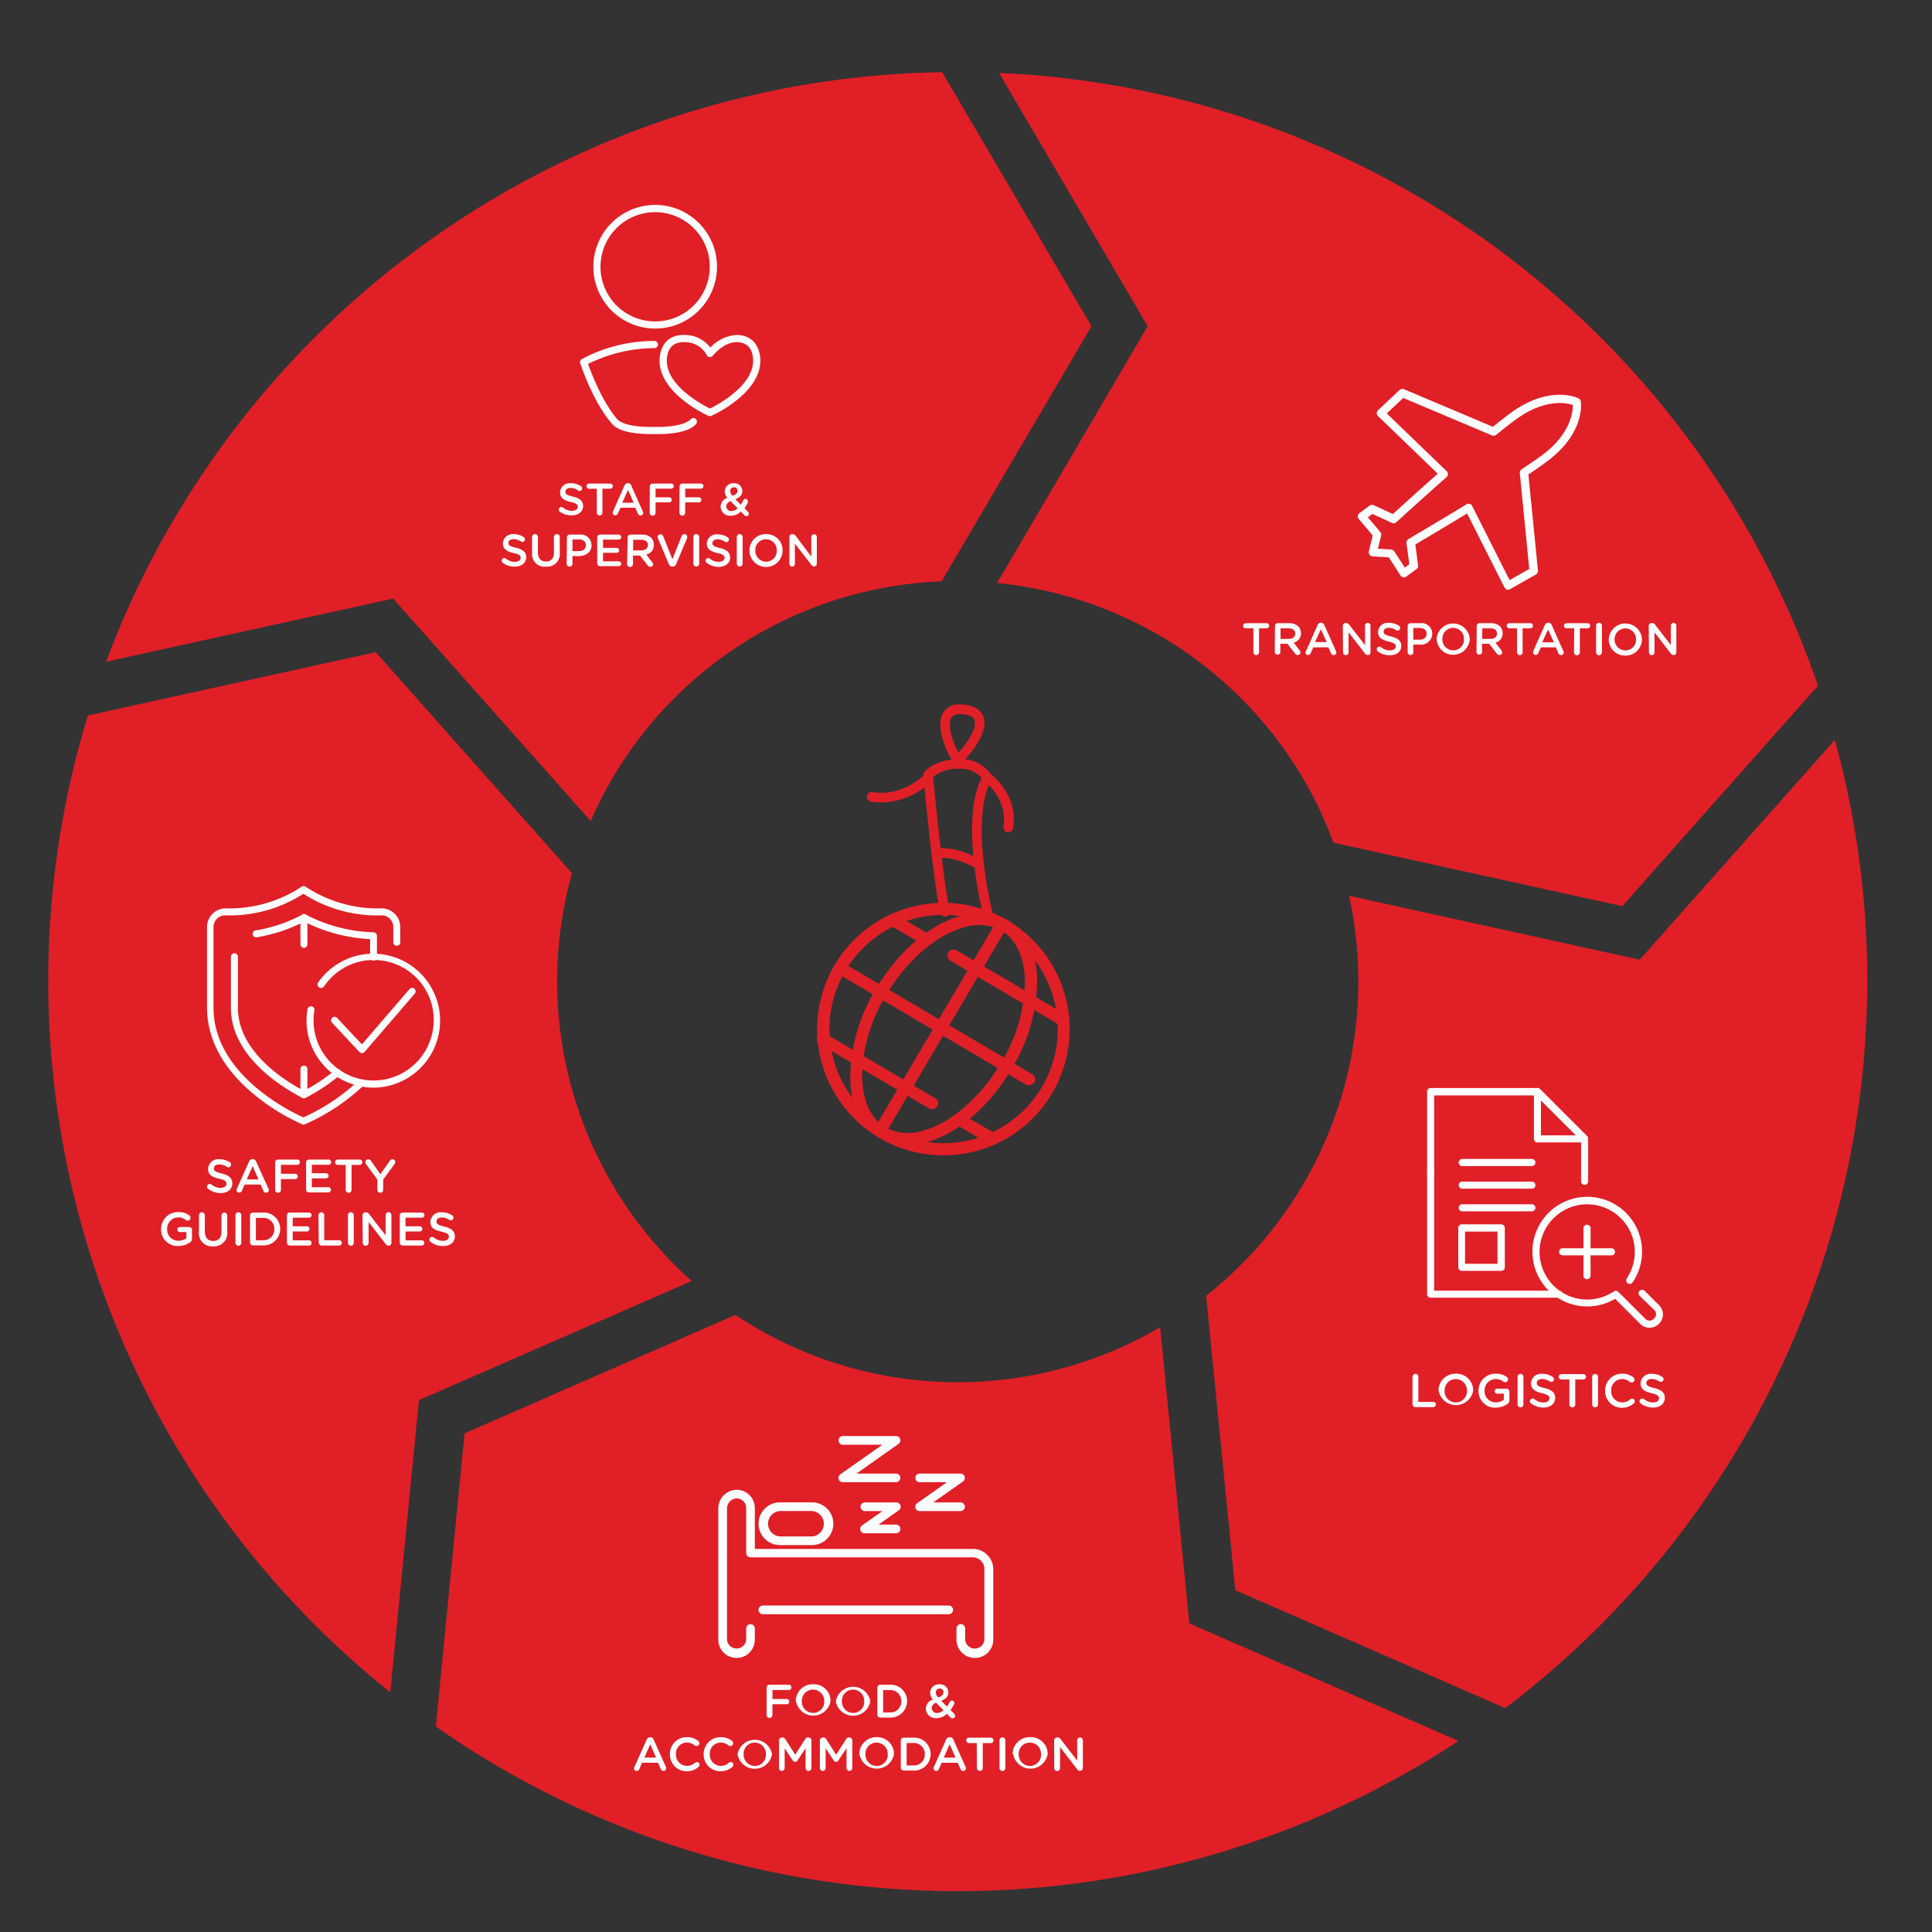 <svg id="Layer_1" data-name="Layer 1" xmlns="http://www.w3.org/2000/svg" viewBox="0 0 331 331"><rect x="0" y="0" width="331" height="331" fill="#333333" stroke="none"/><defs><style>.cls-1{fill:#e11f27;}.cls-2{fill:#fff;}</style></defs><title>customzedtourdiagram_FINAL</title><path class="cls-1" d="M249.87,298.27l-46.11-20.14-5-50.74A68.58,68.58,0,0,1,126,225.28L79.59,245.57,74.67,295.8a155.86,155.86,0,0,0,175.2,2.47Z"/><path class="cls-1" d="M319.92,168.17a155.77,155.77,0,0,0-5.57-41.4l-33.42,37.65-49.8-10.95A68.64,68.64,0,0,1,206.64,222l5,50.44,46.24,20.2A156.49,156.49,0,0,0,319.92,168.17Z"/><path class="cls-1" d="M95.45,168.17A68.8,68.8,0,0,1,98,149.61L64.37,111.73,15.05,122.58A156,156,0,0,0,66.87,289.94l4.9-50.06,46.74-20.41A68.87,68.87,0,0,1,95.45,168.17Z"/><path class="cls-1" d="M161.31,99.6,187,55.89,161.41,12.37a155.38,155.38,0,0,0-143.23,101l49.18-10.82,33.84,38.12A68.41,68.41,0,0,1,161.31,99.6Z"/><path class="cls-1" d="M171.16,12.5l25.47,43.39-25.81,44a68.48,68.48,0,0,1,57.63,44.48l49.49,10.88,33.52-37.77A155.44,155.44,0,0,0,171.16,12.5Z"/><path class="cls-1" d="M167.06,197.25a21.63,21.63,0,1,1,13.23-10A21.48,21.48,0,0,1,167.06,197.25Zm-10.29-39.89a19.56,19.56,0,1,0,14.83,2.09A19.46,19.46,0,0,0,156.77,157.36Z"/><path class="cls-1" d="M158.51,195.77h0a10.17,10.17,0,0,1-7.84-.84c-3.19-1.88-5-5.63-5-10.55a29.62,29.62,0,0,1,4.4-14.94c3.83-6.49,9.35-11.2,14.77-12.6a10.16,10.16,0,0,1,7.85.83c3.19,1.88,5,5.63,5,10.56a29.59,29.59,0,0,1-4.4,14.93C169.46,189.65,163.94,194.37,158.51,195.77Zm6.81-36.93c-4.83,1.25-10,5.71-13.51,11.65a27.48,27.48,0,0,0-4.11,13.86c.05,4.18,1.48,7.3,4,8.8a8.16,8.16,0,0,0,6.28.61c4.82-1.25,10-5.71,13.51-11.65a27.48,27.48,0,0,0,4.11-13.86c-.05-4.17-1.48-7.29-4-8.8A8.2,8.2,0,0,0,165.32,158.84Z"/><path class="cls-1" d="M182.46,175.82a1.07,1.07,0,0,1-.78-.11L162.85,164.6a1,1,0,1,1,1.05-1.78l18.83,11.1a1,1,0,0,1,.36,1.42A1,1,0,0,1,182.46,175.82Z"/><path class="cls-1" d="M159,162a1,1,0,0,1-.79-.11l-5.75-3.39a1,1,0,0,1,1.05-1.79l5.76,3.4a1,1,0,0,1,.36,1.42A1,1,0,0,1,159,162Z"/><path class="cls-1" d="M170.27,196.13a1,1,0,0,1-.79-.11l-5.69-3.36a1,1,0,1,1,1.05-1.78l5.7,3.36a1,1,0,0,1-.27,1.89Z"/><path class="cls-1" d="M159.93,190a1,1,0,0,1-.78-.11l-18.69-11a1,1,0,1,1,1-1.78l18.69,11a1,1,0,0,1-.27,1.89Z"/><path class="cls-1" d="M176.51,185.91a1.05,1.05,0,0,1-.79-.11l-32.33-19.07a1,1,0,0,1,1.06-1.78L176.78,184a1,1,0,0,1-.27,1.89Z"/><path class="cls-1" d="M151,194.78a1,1,0,0,1-.78-.11,1,1,0,0,1-.37-1.42l20.92-35.46a1,1,0,0,1,1.78,1.05l-20.91,35.47A1,1,0,0,1,151,194.78Z"/><path class="cls-1" d="M167.68,148.92a.88.88,0,0,1-.43-.12s-3.8-2.32-6.65-1.72a.83.83,0,0,1-.34-1.62c3.5-.74,7.68,1.82,7.86,1.93a.83.83,0,0,1,.27,1.14A.84.84,0,0,1,167.68,148.92Z"/><path class="cls-1" d="M169.16,157a.82.82,0,0,1-.8-.63c-.17-.66-3.89-15.88-.18-23.07a4.86,4.86,0,0,0-4.06-1.6,6.84,6.84,0,0,0-4.25,1.39c.26,2.73,1.84,19.05,2.86,22.86a.83.83,0,1,1-1.6.43c-1.15-4.28-2.87-22.74-2.95-23.53a.85.85,0,0,1,.18-.59c.07-.09,1.69-2.06,5.69-2.21a6.31,6.31,0,0,1,5.83,2.78.82.82,0,0,1,0,.83c-3.8,6.4,0,22.15.09,22.31a.83.83,0,0,1-.6,1Z"/><path class="cls-1" d="M151.06,137.49a11.55,11.55,0,0,1-1.82-.15.83.83,0,0,1,.27-1.64c5.18.88,8.86-3,8.89-3a.83.83,0,0,1,1.22,1.12A12.59,12.59,0,0,1,151.06,137.49Z"/><path class="cls-1" d="M164,130.87h0a.9.9,0,0,1-.73-.36c-1-1.41-3-5.78-1.8-8.21a3.07,3.07,0,0,1,3-1.62,6.77,6.77,0,0,1,1.14.1c2.09.35,3.2,1.59,3.05,3.42C168.4,126.85,165.15,130.87,164,130.87Zm.48-8.53c-1.05,0-1.38.4-1.53.71-.68,1.33.32,4.22,1.26,5.85,1-1,3.06-3.72,2.8-5.3,0-.26-.15-.93-1.66-1.18A4.69,4.69,0,0,0,164.43,122.34Z"/><path class="cls-1" d="M172.74,142.58h-.14a.83.83,0,0,1-.68-.95c.78-4.74-3.08-7.62-3.25-7.74a.83.83,0,0,1-.18-1.16.82.82,0,0,1,1.15-.18c.2.14,4.87,3.58,3.92,9.35A.84.84,0,0,1,172.74,142.58Z"/><path class="cls-2" d="M64,186.34a11.3,11.3,0,0,1-4.08-.76,11.47,11.47,0,0,1-7.23-12.71.6.6,0,0,1,1.18.21,10.28,10.28,0,0,0,19.73,5.43A10.28,10.28,0,0,0,55.51,169a.6.6,0,1,1-1-.68,11.47,11.47,0,1,1,14.14,17A11.33,11.33,0,0,1,64,186.34Z"/><path class="cls-2" d="M62,180.42a.59.59,0,0,1-.43-.19l-4.67-5a.61.61,0,0,1,0-.85.6.6,0,0,1,.84,0L62,178.93l8.11-9.42a.6.6,0,1,1,.91.77l-8.55,9.93a.62.62,0,0,1-.44.21Z"/><path class="cls-2" d="M52.07,192.69a.59.59,0,0,1-.23-.05,34.94,34.94,0,0,1-8.15-5c-5.38-4.36-8.22-9.55-8.22-15V158.71a3.19,3.19,0,0,1,3.28-3.08h0a22.46,22.46,0,0,0,12.93-3.72.59.59,0,0,1,.67,0,22.47,22.47,0,0,0,12.94,3.72h0a3.19,3.19,0,0,1,3.28,3.08v2.73a.6.6,0,0,1-.6.6.59.59,0,0,1-.59-.6v-2.73a2,2,0,0,0-2.07-1.89,23.21,23.21,0,0,1-13.33-3.7,23.23,23.23,0,0,1-13.34,3.7,2,2,0,0,0-2.06,1.89v13.95c0,11.54,13.48,17.93,15.4,18.78a35.12,35.12,0,0,0,9.48-6.32.6.6,0,0,1,.84,0,.61.61,0,0,1,0,.85,35.31,35.31,0,0,1-10.09,6.66A.59.59,0,0,1,52.07,192.69Z"/><path class="cls-2" d="M52.07,188.16a.55.55,0,0,1-.28-.07c-3.68-1.9-12.23-7.21-12.23-15.43v-8.74a.6.6,0,0,1,1.2,0v8.74c0,7.37,7.69,12.32,11.31,14.23a32.18,32.18,0,0,0,5.33-3.54.6.6,0,1,1,.77.91,32.71,32.71,0,0,1-5.83,3.83A.54.54,0,0,1,52.07,188.16Z"/><path class="cls-2" d="M64,164.57a.58.58,0,0,1-.59-.59V160.9a28.38,28.38,0,0,1-11.31-3,27.64,27.64,0,0,1-8.17,2.69.6.6,0,0,1-.19-1.18,26.06,26.06,0,0,0,8.07-2.71.58.58,0,0,1,.57,0A27,27,0,0,0,64,159.73a.6.6,0,0,1,.58.59V164A.59.59,0,0,1,64,164.57Z"/><path class="cls-2" d="M52.07,162.39a.6.6,0,0,1-.6-.6v-4.61a.59.59,0,0,1,.6-.59.58.58,0,0,1,.59.59v4.61A.59.59,0,0,1,52.07,162.39Z"/><path class="cls-2" d="M52.07,188.16a.6.6,0,0,1-.6-.59v-4.41a.59.59,0,0,1,.6-.59.58.58,0,0,1,.59.59v4.41A.59.59,0,0,1,52.07,188.16Z"/><path class="cls-2" d="M270.83,68.76a.7.7,0,0,0-.39-.51c-.2-.11-5-2.39-11.74,2.58-.81.61-1.8,1.38-2.93,2.29l-15.24-6.44a.71.71,0,0,0-.75.14l-3.69,3.47a.71.71,0,0,0,0,1l10.24,9.87c-3.48,3.07-6.49,5.8-7.7,6.91l-3.27-1.51a.72.72,0,0,0-.72.07l-1.72,1.27a.69.69,0,0,0-.28.49.65.65,0,0,0,.16.53l2.38,2.82-.66,2.71a.71.71,0,0,0,.64.87l2.78.17,2,3.11a.74.74,0,0,0,.46.31.72.72,0,0,0,.55-.13l1.72-1.27a.68.68,0,0,0,.28-.66l-.47-3.57c1.42-.84,4.92-2.91,8.87-5.31l6.41,12.69a.74.74,0,0,0,.42.36.76.76,0,0,0,.21,0,.67.67,0,0,0,.34-.09l4.41-2.5a.71.71,0,0,0,.35-.68l-1.64-16.46c1.21-.81,2.24-1.53,3.05-2.13C271.63,74.24,270.86,69,270.83,68.76ZM260.69,80.41a.72.72,0,0,0-.31.65L262,97.48l-3.37,1.91-6.42-12.72a.7.7,0,0,0-.43-.36.63.63,0,0,0-.19,0,.7.7,0,0,0-.37.11c-4.82,2.94-9.08,5.44-9.91,5.93a.7.7,0,0,0-.34.7l.48,3.62-.78.58-1.78-2.77a.72.72,0,0,0-.55-.33L236.08,94l.54-2.23a.69.69,0,0,0-.12-.59l-2.15-2.55.78-.58,3.33,1.53a.68.68,0,0,0,.77-.11l.06-.06c1-.91,4.54-4.15,8.53-7.66a.67.67,0,0,0,.24-.51.7.7,0,0,0-.22-.52l-10.25-9.89,2.82-2.65,15.2,6.42a.7.7,0,0,0,.71-.1c1.26-1,2.34-1.87,3.22-2.51,5-3.73,8.76-3,9.92-2.6,0,1.22-.36,5-5.41,8.71C263.16,78.74,262,79.52,260.69,80.41Z"/><path class="cls-2" d="M271.89,219.17a.6.6,0,0,1-.6-.61v-8.2a.61.61,0,0,1,1.21,0v8.2A.61.61,0,0,1,271.89,219.17Z"/><path class="cls-2" d="M276,215.07H267.8a.61.61,0,1,1,0-1.21H276a.61.61,0,1,1,0,1.21Z"/><path class="cls-2" d="M282.58,227.47a2.21,2.21,0,0,1-1.57-.65l-4.3-4.3a9.39,9.39,0,1,1,3-2.82.6.6,0,0,1-1-.68,8.16,8.16,0,1,0-2.22,2.23.58.58,0,0,1,.76.07l4.65,4.64a1,1,0,0,0,1.42,0l.11-.1a1,1,0,0,0,.29-.71,1,1,0,0,0-.3-.71L280.91,222a.6.6,0,0,1,0-.86.61.61,0,0,1,.85,0l2.49,2.49a2.22,2.22,0,0,1,0,3.14l-.1.1A2.21,2.21,0,0,1,282.58,227.47Z"/><path class="cls-2" d="M271.48,203a.6.6,0,0,1-.6-.61v-7l-7.73-7.72H245.71v13.29a.61.61,0,1,1-1.21,0V187a.6.6,0,0,1,.6-.6h18.3a.58.58,0,0,1,.43.18l8.08,8.08a.6.6,0,0,1,.18.42v7.3A.61.61,0,0,1,271.48,203Z"/><path class="cls-2" d="M271.48,195.72H263.4a.6.6,0,0,1-.6-.61V187a.61.61,0,0,1,.37-.56.6.6,0,0,1,.66.14l8.08,8.08a.61.61,0,0,1-.43,1ZM264,194.51h6l-6-6Z"/><path class="cls-2" d="M267,222.33H245.1a.6.6,0,0,1-.6-.6v-20.8a.61.61,0,0,1,1.21,0v20.19H267a.61.61,0,1,1,0,1.21Z"/><path class="cls-2" d="M262.52,199.77H250.44a.61.61,0,0,1,0-1.21h12.08a.61.61,0,0,1,0,1.21Z"/><path class="cls-2" d="M262.52,203.65H250.44a.61.61,0,0,1,0-1.21h12.08a.61.61,0,0,1,0,1.21Z"/><path class="cls-2" d="M262.52,207.53H250.44a.61.61,0,0,1,0-1.21h12.08a.61.61,0,0,1,0,1.21Z"/><path class="cls-2" d="M257.2,217.73h-6.76a.6.6,0,0,1-.6-.6v-6.77a.6.6,0,0,1,.6-.6h6.76a.6.6,0,0,1,.61.6v6.77A.6.6,0,0,1,257.2,217.73ZM251,216.52h5.56V211H251Z"/><path class="cls-2" d="M121.64,71.29a.58.58,0,0,1-.26-.05C121,71.09,113,67.4,113,61.81c0-2.14,1.07-4.42,4.08-4.42a5.59,5.59,0,0,1,4.63,2.15,6.61,6.61,0,0,1,4.46-2.15c3,0,4.09,2.28,4.09,4.42,0,5.59-8,9.28-8.38,9.43A.56.56,0,0,1,121.64,71.29Zm-4.55-12.67c-2.57,0-2.85,2.23-2.85,3.19,0,4.3,6.07,7.53,7.4,8.19,1.32-.66,7.39-3.9,7.39-8.19,0-1-.27-3.19-2.85-3.19-2.27,0-4,2.29-4.05,2.31a.64.64,0,0,1-.56.24.61.61,0,0,1-.5-.36A4.25,4.25,0,0,0,117.09,58.62Z"/><path class="cls-2" d="M112.73,74.37h-.62c-1.69,0-5.73,0-7.23-1.73-3.28-3.72-5.39-10.13-5.47-10.4a.61.61,0,0,1,.27-.72,26.46,26.46,0,0,1,12.43-3.11.61.61,0,0,1,.61.62.61.61,0,0,1-.61.61,25.94,25.94,0,0,0-11.36,2.71c.55,1.56,2.44,6.51,5,9.47.78.89,3.25,1.4,6.29,1.32h0c3,.08,5.5-.43,6.28-1.32a.62.62,0,0,1,.93.82C118,74.14,114.64,74.37,112.73,74.37Z"/><path class="cls-2" d="M112.25,56.29A10.59,10.59,0,1,1,122.84,45.7,10.6,10.6,0,0,1,112.25,56.29Zm0-19.94a9.36,9.36,0,1,0,9.35,9.35A9.36,9.36,0,0,0,112.25,36.35Z"/><path class="cls-2" d="M95.92,87.68a.45.45,0,0,1-.19-.37.45.45,0,0,1,.45-.44.42.42,0,0,1,.28.09,2.39,2.39,0,0,0,1.52.56c.59,0,1-.28,1-.69h0c0-.39-.21-.6-1.22-.83s-1.81-.62-1.81-1.63h0a1.66,1.66,0,0,1,1.85-1.58,3,3,0,0,1,1.73.51.42.42,0,0,1,.21.38.45.45,0,0,1-.45.44A.43.43,0,0,1,99,84a2.27,2.27,0,0,0-1.25-.41c-.56,0-.89.28-.89.64v0c0,.42.25.6,1.3.85s1.74.69,1.74,1.59v0c0,1-.8,1.62-1.94,1.62A3.36,3.36,0,0,1,95.92,87.68Z"/><path class="cls-2" d="M102.25,83.73h-1.32a.44.44,0,1,1,0-.88h3.61a.44.44,0,0,1,0,.88h-1.33v4.12a.48.48,0,0,1-.48.47.47.47,0,0,1-.48-.47Z"/><path class="cls-2" d="M105,87.66l2-4.5a.62.62,0,0,1,.58-.39h0a.59.59,0,0,1,.56.39l2,4.5a.42.42,0,0,1,.06.21.45.45,0,0,1-.45.45.5.5,0,0,1-.47-.33l-.44-1H106.3l-.46,1a.46.46,0,0,1-.44.3.44.44,0,0,1-.45-.44A.51.51,0,0,1,105,87.66Zm3.55-1.53-.95-2.2-1,2.2Z"/><path class="cls-2" d="M111.33,83.33a.47.47,0,0,1,.48-.48H115a.44.44,0,0,1,.44.43.44.44,0,0,1-.44.44h-2.69V85.2h2.34a.44.44,0,0,1,.44.44.44.44,0,0,1-.44.43h-2.34v1.78a.48.48,0,0,1-1,0Z"/><path class="cls-2" d="M116.43,83.33a.47.47,0,0,1,.48-.48h3.17a.44.44,0,0,1,.44.43.44.44,0,0,1-.44.44h-2.69V85.2h2.34a.44.44,0,0,1,.44.44.44.44,0,0,1-.44.43h-2.34v1.78a.48.48,0,0,1-1,0Z"/><path class="cls-2" d="M127.49,88.21l-.57-.57a2.38,2.38,0,0,1-1.68.72,1.6,1.6,0,0,1-1.78-1.55v0a1.62,1.62,0,0,1,1.16-1.52,1.76,1.76,0,0,1-.45-1.13v0a1.43,1.43,0,0,1,1.56-1.37,1.34,1.34,0,0,1,1.44,1.32h0c0,.72-.47,1.14-1.18,1.42l.92.94a7.25,7.25,0,0,0,.45-.78.4.4,0,0,1,.36-.23.42.42,0,0,1,.41.41.5.5,0,0,1,0,.21,9,9,0,0,1-.59,1l.6.61a.45.45,0,0,1,.15.33.41.41,0,0,1-.42.42A.4.4,0,0,1,127.49,88.21Zm-1.12-1.12-1.21-1.24c-.52.23-.74.56-.74.91v0a.83.83,0,0,0,.91.79A1.55,1.55,0,0,0,126.37,87.09Zm0-3v0a.59.59,0,0,0-.62-.61.62.62,0,0,0-.65.65v0a1.14,1.14,0,0,0,.41.8C126,84.78,126.33,84.53,126.33,84.14Z"/><path class="cls-2" d="M86.13,96.42a.44.44,0,0,1-.18-.36.46.46,0,0,1,.73-.36,2.34,2.34,0,0,0,1.52.56c.59,0,1-.28,1-.68v0c0-.39-.22-.6-1.23-.83s-1.81-.62-1.81-1.62v0A1.67,1.67,0,0,1,88,91.51a3,3,0,0,1,1.73.51.44.44,0,0,1,.21.38.45.45,0,0,1-.46.44.4.4,0,0,1-.24-.07A2.29,2.29,0,0,0,88,92.36c-.56,0-.89.29-.89.64v0c0,.42.25.61,1.3.85s1.74.7,1.74,1.6h0c0,1-.8,1.63-2,1.63A3.41,3.41,0,0,1,86.13,96.42Z"/><path class="cls-2" d="M91.16,94.72V92a.48.48,0,1,1,1,0v2.65c0,1,.52,1.55,1.37,1.55s1.37-.51,1.37-1.51V92a.48.48,0,1,1,1,0v2.64a2.17,2.17,0,0,1-2.34,2.44A2.14,2.14,0,0,1,91.16,94.72Z"/><path class="cls-2" d="M97.13,92.07a.47.47,0,0,1,.48-.48h1.66a1.83,1.83,0,0,1,2.07,1.82h0c0,1.22-1,1.86-2.18,1.86H98.08v1.31a.48.48,0,1,1-1,0Zm2.06,2.35c.73,0,1.18-.41,1.18-1v0c0-.64-.46-1-1.18-1H98.08v2Z"/><path class="cls-2" d="M102.32,96.55V92.07a.47.47,0,0,1,.48-.48H106a.44.44,0,0,1,.43.43.43.43,0,0,1-.43.43h-2.69v1.41h2.34a.43.43,0,0,1,.43.43.42.42,0,0,1-.43.42h-2.34v1.46H106a.44.44,0,0,1,.43.43A.43.43,0,0,1,106,97h-3.2A.47.47,0,0,1,102.32,96.55Z"/><path class="cls-2" d="M107.53,92.07a.47.47,0,0,1,.48-.48H110a2.21,2.21,0,0,1,1.57.54,1.69,1.69,0,0,1,.45,1.18h0A1.62,1.62,0,0,1,110.73,95l1,1.31a.54.54,0,0,1,.16.36.46.46,0,0,1-.46.45.57.57,0,0,1-.47-.25l-1.32-1.69h-1.2v1.46a.48.48,0,1,1-1,0Zm2.35,2.22c.68,0,1.12-.36,1.12-.91v0c0-.58-.42-.9-1.13-.9h-1.39v1.83Z"/><path class="cls-2" d="M114.62,96.72l-1.9-4.48a.43.43,0,0,1-.06-.22.47.47,0,0,1,.48-.47.5.5,0,0,1,.49.34l1.57,3.93,1.59-4a.51.51,0,0,1,.46-.31.46.46,0,0,1,.48.46.59.59,0,0,1,0,.2l-1.91,4.51a.57.57,0,0,1-.55.39h-.06A.57.57,0,0,1,114.62,96.72Z"/><path class="cls-2" d="M118.79,92a.48.48,0,0,1,1,0v4.56a.48.48,0,0,1-1,0Z"/><path class="cls-2" d="M121.06,96.42a.44.44,0,0,1-.18-.36.45.45,0,0,1,.45-.45.39.39,0,0,1,.27.09,2.38,2.38,0,0,0,1.53.56c.59,0,1-.28,1-.68v0c0-.39-.22-.6-1.23-.83s-1.81-.62-1.81-1.62v0a1.67,1.67,0,0,1,1.86-1.58,3,3,0,0,1,1.72.51.42.42,0,0,1,.21.38.44.44,0,0,1-.45.44.45.45,0,0,1-.25-.07,2.24,2.24,0,0,0-1.25-.41c-.56,0-.88.29-.88.64v0c0,.42.25.61,1.3.85s1.74.7,1.74,1.6h0c0,1-.8,1.63-2,1.63A3.41,3.41,0,0,1,121.06,96.42Z"/><path class="cls-2" d="M126.23,92a.48.48,0,1,1,1,0v4.56a.48.48,0,1,1-1,0Z"/><path class="cls-2" d="M128.4,94.32h0a2.78,2.78,0,0,1,2.85-2.81,2.75,2.75,0,0,1,2.83,2.79v0a2.84,2.84,0,0,1-5.68,0Zm4.68,0h0a1.86,1.86,0,0,0-1.85-1.93,1.83,1.83,0,0,0-1.83,1.91v0a1.86,1.86,0,0,0,1.85,1.93A1.83,1.83,0,0,0,133.08,94.32Z"/><path class="cls-2" d="M135.24,92a.48.48,0,0,1,.48-.48h.1a.6.6,0,0,1,.5.28L139,95.36V92a.47.47,0,0,1,.94,0v4.56a.47.47,0,0,1-.47.48h0a.6.6,0,0,1-.49-.29l-2.8-3.62V96.6a.47.47,0,1,1-.94,0Z"/><path class="cls-2" d="M214.74,107.65h-1.32a.44.44,0,1,1,0-.88H217a.44.44,0,0,1,0,.88H215.7v4.12a.48.48,0,0,1-.48.47.47.47,0,0,1-.48-.47Z"/><path class="cls-2" d="M218.44,107.25a.47.47,0,0,1,.48-.48h1.94a2.21,2.21,0,0,1,1.57.54,1.64,1.64,0,0,1,.45,1.17v0a1.61,1.61,0,0,1-1.24,1.62l1,1.31a.54.54,0,0,1,.16.37.45.45,0,0,1-.46.44.52.52,0,0,1-.46-.25l-1.32-1.68h-1.21v1.46a.48.48,0,0,1-.95,0Zm2.35,2.21c.68,0,1.12-.36,1.12-.91h0c0-.58-.42-.9-1.13-.9h-1.39v1.82Z"/><path class="cls-2" d="M223.74,111.58l2-4.5a.62.62,0,0,1,.58-.39h0a.6.6,0,0,1,.57.39l2,4.5a.41.41,0,0,1,.06.2.45.45,0,0,1-.46.46.48.48,0,0,1-.46-.33l-.44-1H225l-.46,1a.47.47,0,0,1-.45.3.44.44,0,0,1-.44-.44A.66.66,0,0,1,223.74,111.58ZM227.3,110l-1-2.19-1,2.19Z"/><path class="cls-2" d="M230.06,107.22a.47.47,0,0,1,.48-.48h.1a.59.59,0,0,1,.5.27l2.72,3.52v-3.34a.47.47,0,0,1,.94,0v4.57a.46.46,0,0,1-.47.47h0a.59.59,0,0,1-.49-.28l-2.8-3.62v3.45a.47.47,0,0,1-.94,0Z"/><path class="cls-2" d="M236.06,111.6a.45.45,0,0,1-.19-.37.45.45,0,0,1,.45-.44.4.4,0,0,1,.28.09,2.41,2.41,0,0,0,1.53.55c.59,0,1-.28,1-.68h0c0-.39-.22-.6-1.23-.84s-1.81-.62-1.81-1.62h0a1.66,1.66,0,0,1,1.86-1.58,3,3,0,0,1,1.72.5.45.45,0,0,1-.24.83.55.55,0,0,1-.25-.07,2.19,2.19,0,0,0-1.25-.41c-.56,0-.88.28-.88.64v0c0,.42.25.6,1.29.85s1.74.69,1.74,1.59v0c0,1-.8,1.62-1.94,1.62A3.4,3.4,0,0,1,236.06,111.6Z"/><path class="cls-2" d="M241.17,107.25a.48.48,0,0,1,.49-.48h1.66a1.82,1.82,0,0,1,2.06,1.81v0a1.92,1.92,0,0,1-2.17,1.86h-1.08v1.31a.47.47,0,0,1-.47.47.47.47,0,0,1-.49-.47Zm2.07,2.34c.72,0,1.17-.4,1.17-1h0c0-.64-.46-1-1.17-1h-1.11v2Z"/><path class="cls-2" d="M246.12,109.5v0a2.85,2.85,0,0,1,5.69,0h0a2.85,2.85,0,0,1-5.69,0Zm4.69,0v0a1.86,1.86,0,0,0-1.85-1.93,1.84,1.84,0,0,0-1.84,1.92h0a1.86,1.86,0,0,0,1.85,1.93A1.83,1.83,0,0,0,250.81,109.5Z"/><path class="cls-2" d="M253,107.25a.47.47,0,0,1,.48-.48h1.94a2.19,2.19,0,0,1,1.57.54,1.64,1.64,0,0,1,.45,1.17v0a1.6,1.6,0,0,1-1.23,1.62l1,1.31a.58.58,0,0,1,.15.37.45.45,0,0,1-.46.44.54.54,0,0,1-.46-.25l-1.32-1.68h-1.21v1.46a.48.48,0,0,1-.95,0Zm2.35,2.21c.68,0,1.12-.36,1.12-.91h0c0-.58-.42-.9-1.13-.9h-1.39v1.82Z"/><path class="cls-2" d="M259.9,107.65h-1.32a.44.44,0,0,1,0-.88h3.61a.44.44,0,0,1,0,.88h-1.33v4.12a.47.47,0,0,1-.48.47.48.48,0,0,1-.48-.47Z"/><path class="cls-2" d="M262.67,111.58l2-4.5a.6.6,0,0,1,.57-.39h.05a.58.58,0,0,1,.56.39l2,4.5a.41.41,0,0,1,.06.2.45.45,0,0,1-.45.46.5.5,0,0,1-.47-.33l-.44-1H264l-.46,1a.46.46,0,0,1-.44.3.44.44,0,0,1-.45-.44A.51.51,0,0,1,262.67,111.58Zm3.55-1.54-1-2.19-1,2.19Z"/><path class="cls-2" d="M269.7,107.65h-1.32a.44.44,0,0,1,0-.88H272a.44.44,0,0,1,0,.88h-1.33v4.12a.48.48,0,0,1-1,0Z"/><path class="cls-2" d="M273.45,107.2a.48.48,0,0,1,1,0v4.57a.48.48,0,0,1-1,0Z"/><path class="cls-2" d="M275.62,109.5v0a2.85,2.85,0,0,1,5.69,0h0a2.8,2.8,0,0,1-2.85,2.82A2.77,2.77,0,0,1,275.62,109.5Zm4.68,0v0a1.84,1.84,0,1,0-3.68,0h0a1.86,1.86,0,0,0,1.85,1.93A1.83,1.83,0,0,0,280.3,109.5Z"/><path class="cls-2" d="M282.47,107.22a.47.47,0,0,1,.48-.48h.1a.62.62,0,0,1,.5.27l2.71,3.52v-3.34a.47.47,0,0,1,.94,0v4.57a.46.46,0,0,1-.46.47h0a.59.59,0,0,1-.5-.28l-2.79-3.62v3.45a.47.47,0,0,1-.94,0Z"/><path class="cls-2" d="M242,235.88a.5.5,0,0,1,1,0v4.29h2.55a.45.45,0,1,1,0,.9h-3.05a.49.49,0,0,1-.5-.5Z"/><path class="cls-2" d="M246.45,238.27v0a2.9,2.9,0,0,1,3-2.92,2.86,2.86,0,0,1,2.94,2.9v0a3,3,0,0,1-5.91,0Zm4.87,0v0a1.94,1.94,0,0,0-1.92-2,1.9,1.9,0,0,0-1.9,2v0a1.92,1.92,0,0,0,1.92,2A1.9,1.9,0,0,0,251.32,238.27Z"/><path class="cls-2" d="M253.31,238.27v0a2.88,2.88,0,0,1,2.92-2.92,3.1,3.1,0,0,1,1.93.57.52.52,0,0,1,.2.4.5.5,0,0,1-.49.5.51.51,0,0,1-.31-.12,2.18,2.18,0,0,0-1.37-.44,1.92,1.92,0,0,0-1.84,2v0a1.89,1.89,0,0,0,1.93,2,2.3,2.3,0,0,0,1.36-.43v-1.06h-1.11a.43.43,0,0,1-.45-.43.44.44,0,0,1,.45-.43h1.57a.5.5,0,0,1,.5.5v1.51a.69.69,0,0,1-.35.63,3.6,3.6,0,0,1-2,.61A2.81,2.81,0,0,1,253.31,238.27Z"/><path class="cls-2" d="M260,235.88a.5.5,0,1,1,1,0v4.74a.5.5,0,0,1-1,0Z"/><path class="cls-2" d="M262.3,240.44a.45.45,0,0,1-.19-.37.46.46,0,0,1,.47-.46.56.56,0,0,1,.29.08,2.4,2.4,0,0,0,1.58.59c.61,0,1-.3,1-.72h0c0-.4-.23-.62-1.28-.87s-1.88-.64-1.88-1.68v0a1.73,1.73,0,0,1,1.93-1.64,3.08,3.08,0,0,1,1.79.53.43.43,0,0,1,.22.39.46.46,0,0,1-.47.46.45.45,0,0,1-.25-.07,2.4,2.4,0,0,0-1.3-.43c-.58,0-.92.3-.92.67v0c0,.43.25.63,1.34.89s1.81.72,1.81,1.65v0c0,1.06-.83,1.69-2,1.69A3.52,3.52,0,0,1,262.3,240.44Z"/><path class="cls-2" d="M268.88,236.34h-1.37a.46.46,0,1,1,0-.92h3.75a.46.46,0,0,1,0,.92h-1.38v4.28a.49.49,0,0,1-.5.49.49.49,0,0,1-.5-.49Z"/><path class="cls-2" d="M272.78,235.88a.5.5,0,1,1,1,0v4.74a.5.5,0,0,1-1,0Z"/><path class="cls-2" d="M275,238.27v0a2.85,2.85,0,0,1,2.91-2.92,3,3,0,0,1,1.94.63.53.53,0,0,1,.19.4.5.5,0,0,1-.79.39,2,2,0,0,0-1.35-.51,1.9,1.9,0,0,0-1.86,2v0a1.9,1.9,0,0,0,1.86,2,2,2,0,0,0,1.42-.54.45.45,0,0,1,.29-.11.47.47,0,0,1,.47.46.46.46,0,0,1-.16.35,2.88,2.88,0,0,1-2.05.76A2.83,2.83,0,0,1,275,238.27Z"/><path class="cls-2" d="M281.09,240.44a.44.44,0,0,1-.2-.37.46.46,0,0,1,.47-.46.5.5,0,0,1,.29.08,2.42,2.42,0,0,0,1.58.59c.62,0,1-.3,1-.72h0c0-.4-.23-.62-1.28-.87s-1.88-.64-1.88-1.68v0a1.73,1.73,0,0,1,1.93-1.64,3.1,3.1,0,0,1,1.79.53.44.44,0,0,1,.22.39.48.48,0,0,1-.73.39,2.34,2.34,0,0,0-1.3-.43c-.58,0-.92.3-.92.67v0c0,.43.26.63,1.35.89s1.81.72,1.81,1.65v0c0,1.06-.83,1.69-2,1.69A3.5,3.5,0,0,1,281.09,240.44Z"/><path class="cls-2" d="M131.34,289.13a.5.5,0,0,1,.5-.5h3.3a.45.45,0,0,1,.45.45.46.46,0,0,1-.45.46h-2.8v1.54h2.43a.45.45,0,1,1,0,.9h-2.43v1.85a.5.5,0,0,1-1,0Z"/><path class="cls-2" d="M136.34,291.47h0a2.89,2.89,0,0,1,3-2.92,2.86,2.86,0,0,1,2.95,2.9v0a3,3,0,0,1-5.91,0Zm4.87,0h0a1.94,1.94,0,0,0-1.92-2,1.9,1.9,0,0,0-1.91,2v0a1.93,1.93,0,0,0,1.92,2A1.91,1.91,0,0,0,141.21,291.47Z"/><path class="cls-2" d="M143.2,291.47h0a3,3,0,0,1,5.91,0v0a3,3,0,0,1-5.91,0Zm4.86,0h0a1.93,1.93,0,0,0-1.92-2,1.9,1.9,0,0,0-1.9,2v0a1.93,1.93,0,0,0,1.92,2A1.9,1.9,0,0,0,148.06,291.47Z"/><path class="cls-2" d="M150.31,289.13a.49.49,0,0,1,.5-.5h1.6a2.82,2.82,0,0,1,3,2.81v0a2.83,2.83,0,0,1-3,2.82h-1.6a.49.49,0,0,1-.5-.5Zm2.1,4.25a1.85,1.85,0,0,0,2-1.91h0a1.86,1.86,0,0,0-2-1.92H151.3v3.84Z"/><path class="cls-2" d="M162.81,294.21l-.59-.6a2.47,2.47,0,0,1-1.75.75,1.67,1.67,0,0,1-1.85-1.61v0a1.7,1.7,0,0,1,1.21-1.58,1.8,1.8,0,0,1-.47-1.18h0a1.48,1.48,0,0,1,1.62-1.42,1.39,1.39,0,0,1,1.5,1.36v0c0,.74-.49,1.18-1.23,1.46l1,1a6.9,6.9,0,0,0,.47-.81.42.42,0,0,1,.37-.23.43.43,0,0,1,.43.42.6.6,0,0,1-.06.22c-.19.34-.4.68-.61,1l.63.63a.47.47,0,0,1,.15.34.43.43,0,0,1-.44.44A.45.45,0,0,1,162.81,294.21ZM161.64,293l-1.26-1.28a1,1,0,0,0-.75.94v0a.86.86,0,0,0,.94.82A1.53,1.53,0,0,0,161.64,293Zm0-3.07h0a.61.61,0,0,0-.63-.64.65.65,0,0,0-.68.68h0a1.19,1.19,0,0,0,.43.84C161.3,290.64,161.6,290.38,161.6,290Z"/><path class="cls-2" d="M108.7,302.71l2.1-4.68a.63.63,0,0,1,.6-.4h0a.63.63,0,0,1,.59.4l2.09,4.68a.48.48,0,0,1,.06.21.47.47,0,0,1-.47.48.51.51,0,0,1-.48-.35l-.46-1.05H110l-.47,1.09a.47.47,0,0,1-.46.31.45.45,0,0,1-.46-.46A.53.53,0,0,1,108.7,302.71Zm3.7-1.59-1-2.29-1,2.29Z"/><path class="cls-2" d="M114.77,300.55h0a2.86,2.86,0,0,1,2.91-2.93,3,3,0,0,1,1.94.64.48.48,0,0,1,.19.4.48.48,0,0,1-.49.48.49.49,0,0,1-.3-.1,2,2,0,0,0-1.35-.5,1.89,1.89,0,0,0-1.86,2v0a1.9,1.9,0,0,0,1.86,2,2.07,2.07,0,0,0,1.42-.54.43.43,0,0,1,.3-.12.47.47,0,0,1,.46.46.47.47,0,0,1-.16.36,2.88,2.88,0,0,1-2,.76A2.85,2.85,0,0,1,114.77,300.55Z"/><path class="cls-2" d="M120.56,300.55h0a2.87,2.87,0,0,1,2.92-2.93,2.94,2.94,0,0,1,1.93.64.49.49,0,0,1,.2.4.48.48,0,0,1-.49.48.46.46,0,0,1-.3-.1,2.08,2.08,0,0,0-1.35-.5,1.9,1.9,0,0,0-1.87,2v0a1.91,1.91,0,0,0,1.87,2,2,2,0,0,0,1.41-.54.43.43,0,0,1,.3-.12.47.47,0,0,1,.31.82,2.9,2.9,0,0,1-2,.76A2.85,2.85,0,0,1,120.56,300.55Z"/><path class="cls-2" d="M126.36,300.55h0a3,3,0,0,1,5.91,0v0a3,3,0,0,1-5.91,0Zm4.86,0h0a1.93,1.93,0,0,0-1.92-2,1.9,1.9,0,0,0-1.9,2v0a1.93,1.93,0,0,0,1.92,2A1.9,1.9,0,0,0,131.22,300.55Z"/><path class="cls-2" d="M133.47,298.18a.49.49,0,0,1,.5-.5h.1a.53.53,0,0,1,.46.26l1.71,2.68,1.72-2.68a.5.5,0,0,1,.45-.26h.11a.5.5,0,0,1,.5.5v4.73a.5.5,0,0,1-1,0v-3.39l-1.38,2.07a.47.47,0,0,1-.84,0l-1.37-2.06v3.39a.48.48,0,0,1-.49.48.47.47,0,0,1-.48-.48Z"/><path class="cls-2" d="M140.47,298.18a.5.5,0,0,1,.5-.5h.11a.54.54,0,0,1,.46.26l1.71,2.68,1.72-2.68a.49.49,0,0,1,.45-.26h.1a.49.49,0,0,1,.5.5v4.73a.49.49,0,0,1-.5.49.5.5,0,0,1-.49-.49v-3.39l-1.38,2.07a.46.46,0,0,1-.83,0l-1.37-2.06v3.39a.48.48,0,0,1-.49.48.48.48,0,0,1-.49-.48Z"/><path class="cls-2" d="M147.22,300.55h0a2.91,2.91,0,0,1,3-2.93,2.87,2.87,0,0,1,2.94,2.91v0a3,3,0,0,1-5.91,0Zm4.87,0h0a1.94,1.94,0,0,0-1.92-2,1.9,1.9,0,0,0-1.9,2v0a1.93,1.93,0,0,0,1.92,2A1.9,1.9,0,0,0,152.09,300.55Z"/><path class="cls-2" d="M154.33,298.21a.5.5,0,0,1,.5-.5h1.61a2.81,2.81,0,0,1,3,2.81v0a2.82,2.82,0,0,1-3,2.82h-1.61a.5.5,0,0,1-.5-.5Zm2.11,4.25a1.84,1.84,0,0,0,2-1.91h0a1.86,1.86,0,0,0-2-1.93h-1.11v3.85Z"/><path class="cls-2" d="M160,302.71l2.1-4.68a.62.62,0,0,1,.59-.4h.05a.61.61,0,0,1,.59.4l2.1,4.68a.48.48,0,0,1,.06.21.47.47,0,0,1-.47.48.5.5,0,0,1-.48-.35l-.47-1.05h-2.74l-.48,1.09a.47.47,0,0,1-.46.31.46.46,0,0,1-.46-.46A.55.55,0,0,1,160,302.71Zm3.7-1.59-1-2.29-1,2.29Z"/><path class="cls-2" d="M167.34,298.63H166a.46.46,0,1,1,0-.92h3.75a.46.46,0,0,1,0,.92h-1.38v4.28a.49.49,0,0,1-.5.49.5.5,0,0,1-.5-.49Z"/><path class="cls-2" d="M171.24,298.16a.5.5,0,0,1,1,0v4.75a.5.5,0,0,1-1,0Z"/><path class="cls-2" d="M173.49,300.55h0a2.9,2.9,0,0,1,3-2.93,2.87,2.87,0,0,1,3,2.91v0a3,3,0,0,1-5.91,0Zm4.87,0h0a1.94,1.94,0,0,0-1.92-2,1.9,1.9,0,0,0-1.91,2v0a1.93,1.93,0,0,0,1.92,2A1.91,1.91,0,0,0,178.36,300.55Z"/><path class="cls-2" d="M180.6,298.18a.5.5,0,0,1,.5-.5h.1a.62.62,0,0,1,.52.29l2.83,3.66v-3.48a.48.48,0,0,1,.48-.48.49.49,0,0,1,.49.48v4.75a.48.48,0,0,1-.48.49h0a.62.62,0,0,1-.52-.3l-2.9-3.76v3.59a.49.49,0,0,1-1,0Z"/><path class="cls-2" d="M35.66,203.68a.47.47,0,0,1-.19-.38.46.46,0,0,1,.46-.46.43.43,0,0,1,.29.09,2.47,2.47,0,0,0,1.59.58c.61,0,1-.29,1-.71v0c0-.4-.23-.62-1.28-.86-1.2-.29-1.88-.65-1.88-1.69h0a1.73,1.73,0,0,1,1.93-1.64,3.1,3.1,0,0,1,1.79.52.44.44,0,0,1,.22.4.46.46,0,0,1-.47.46.5.5,0,0,1-.26-.08,2.33,2.33,0,0,0-1.3-.42c-.58,0-.92.3-.92.67h0c0,.44.26.63,1.35.89s1.81.72,1.81,1.66h0c0,1.06-.83,1.69-2,1.69A3.51,3.51,0,0,1,35.66,203.68Z"/><path class="cls-2" d="M40.58,203.66l2.1-4.68a.63.63,0,0,1,.6-.4h0a.63.63,0,0,1,.59.4L46,203.66a.48.48,0,0,1,.06.21.47.47,0,0,1-.47.48.51.51,0,0,1-.48-.35l-.46-1.06H41.91L41.44,204a.47.47,0,0,1-.46.32.45.45,0,0,1-.46-.46A.53.53,0,0,1,40.58,203.66Zm3.7-1.6-1-2.28-1,2.28Z"/><path class="cls-2" d="M47.14,199.16a.5.5,0,0,1,.5-.5h3.3a.45.45,0,0,1,0,.9H48.13v1.54h2.44a.46.46,0,0,1,.45.46.45.45,0,0,1-.45.45H48.13v1.85a.48.48,0,0,1-.49.49.49.49,0,0,1-.5-.49Z"/><path class="cls-2" d="M52.44,203.81v-4.65a.49.49,0,0,1,.5-.5h3.28a.45.45,0,1,1,0,.89H53.43V201h2.43a.45.45,0,0,1,.44.45.44.44,0,0,1-.44.43H53.43v1.52h2.83a.45.45,0,0,1,.45.44.45.45,0,0,1-.45.45H52.94A.49.49,0,0,1,52.44,203.81Z"/><path class="cls-2" d="M59.23,199.58H57.86a.46.46,0,0,1,0-.92h3.75a.46.46,0,0,1,0,.92H60.23v4.28a.5.5,0,0,1-1,0Z"/><path class="cls-2" d="M64.66,202.11l-1.95-2.67a.66.66,0,0,1-.11-.35.48.48,0,0,1,.5-.47.57.57,0,0,1,.49.3l1.57,2.26,1.6-2.27a.57.57,0,0,1,.48-.3.47.47,0,0,1,.48.48.57.57,0,0,1-.14.36l-1.93,2.64v1.77a.5.5,0,0,1-1,0Z"/><path class="cls-2" d="M27.6,210.58v0a2.88,2.88,0,0,1,2.92-2.92,3.1,3.1,0,0,1,1.93.57.54.54,0,0,1,.2.41.5.5,0,0,1-.5.49.57.57,0,0,1-.3-.11,2.14,2.14,0,0,0-1.37-.45,1.91,1.91,0,0,0-1.84,2v0a1.89,1.89,0,0,0,1.92,2,2.3,2.3,0,0,0,1.37-.43v-1.06H30.81a.43.43,0,0,1-.44-.42.44.44,0,0,1,.44-.44h1.58a.5.5,0,0,1,.5.5v1.51a.69.69,0,0,1-.35.63,3.6,3.6,0,0,1-2,.61A2.8,2.8,0,0,1,27.6,210.58Z"/><path class="cls-2" d="M34.09,211v-2.8a.5.5,0,0,1,1,0V211c0,1.05.54,1.61,1.43,1.61s1.42-.53,1.42-1.57v-2.8a.49.49,0,0,1,.5-.49.48.48,0,0,1,.49.49v2.75a2.26,2.26,0,0,1-2.42,2.54A2.23,2.23,0,0,1,34.09,211Z"/><path class="cls-2" d="M40.34,208.19a.5.5,0,0,1,1,0v4.74a.5.5,0,0,1-1,0Z"/><path class="cls-2" d="M42.84,208.24a.49.49,0,0,1,.5-.5H45a2.81,2.81,0,0,1,3,2.8v0a2.83,2.83,0,0,1-3,2.83H43.34a.5.5,0,0,1-.5-.5ZM45,212.48a1.84,1.84,0,0,0,2-1.9v0a1.85,1.85,0,0,0-2-1.92H43.84v3.84Z"/><path class="cls-2" d="M49.16,212.89v-4.65a.48.48,0,0,1,.5-.5h3.28a.44.44,0,0,1,.44.44.44.44,0,0,1-.44.44H50.15v1.47h2.43a.45.45,0,0,1,.44.45.44.44,0,0,1-.44.44H50.15v1.52H53a.45.45,0,0,1,0,.89H49.66A.49.49,0,0,1,49.16,212.89Z"/><path class="cls-2" d="M54.56,208.19a.49.49,0,0,1,.5-.49.48.48,0,0,1,.49.49v4.29h2.56a.46.46,0,0,1,.46.45.47.47,0,0,1-.46.46h-3a.5.5,0,0,1-.5-.5Z"/><path class="cls-2" d="M59.61,208.19a.5.5,0,0,1,1,0v4.74a.5.5,0,0,1-1,0Z"/><path class="cls-2" d="M62.11,208.2a.5.5,0,0,1,.5-.5h.11a.65.65,0,0,1,.52.3l2.82,3.65v-3.47a.49.49,0,0,1,1,0v4.75a.48.48,0,0,1-.49.49h0a.61.61,0,0,1-.51-.3l-2.91-3.76v3.58a.49.49,0,1,1-1,0Z"/><path class="cls-2" d="M68.49,212.89v-4.65a.49.49,0,0,1,.5-.5h3.28a.45.45,0,0,1,.45.44.44.44,0,0,1-.45.44H69.48v1.47h2.43a.45.45,0,0,1,.45.45.45.45,0,0,1-.45.44H69.48v1.52h2.84a.45.45,0,0,1,0,.89H69A.5.5,0,0,1,68.49,212.89Z"/><path class="cls-2" d="M73.75,212.76a.47.47,0,0,1-.19-.38.46.46,0,0,1,.46-.46.49.49,0,0,1,.3.09,2.42,2.42,0,0,0,1.58.58c.61,0,1-.29,1-.71v0c0-.4-.23-.62-1.28-.86-1.2-.29-1.88-.65-1.88-1.69v0a1.73,1.73,0,0,1,1.93-1.63,3.07,3.07,0,0,1,1.79.52.44.44,0,0,1,.22.4.47.47,0,0,1-.47.46A.46.46,0,0,1,77,209a2.38,2.38,0,0,0-1.3-.42c-.59,0-.92.29-.92.67h0c0,.44.25.63,1.34.89s1.81.72,1.81,1.65v0c0,1.06-.83,1.69-2,1.69A3.51,3.51,0,0,1,73.75,212.76Z"/><path class="cls-2" d="M167,284.05a3.14,3.14,0,0,1-3.13-3.13V279a.75.75,0,0,1,.74-.75.76.76,0,0,1,.75.75v1.92a1.65,1.65,0,0,0,3.29,0V268.81a2,2,0,0,0-2-2H128.58a.74.74,0,0,1-.74-.74v-7.71a1.63,1.63,0,0,0-.48-1.16,1.66,1.66,0,0,0-1.3-.48,1.76,1.76,0,0,0-1.51,1.78v22.41a1.65,1.65,0,0,0,3.29,0V279a.74.74,0,1,1,1.48,0v1.92a3.13,3.13,0,0,1-6.26,0V258.51a3.22,3.22,0,0,1,2.89-3.26,3.12,3.12,0,0,1,3.37,3.12v7h37.37a3.48,3.48,0,0,1,3.48,3.48v12.11A3.13,3.13,0,0,1,167,284.05Z"/><path class="cls-2" d="M162.53,276.56H130.7a.75.75,0,0,1-.74-.75.74.74,0,0,1,.74-.74h31.83a.75.75,0,0,1,.75.74A.76.76,0,0,1,162.53,276.56Z"/><path class="cls-2" d="M139.11,264.71h-5.49a3.66,3.66,0,0,1,0-7.32h5.49a3.66,3.66,0,0,1,0,7.32Zm-5.49-5.83a2.18,2.18,0,0,0,0,4.35h5.49a2.18,2.18,0,0,0,0-4.35Z"/><path class="cls-2" d="M153.51,262.69h-5.39a.74.74,0,0,1-.43-1.35l3.48-2.45h-3a.75.75,0,0,1-.74-.75.74.74,0,0,1,.74-.74h5.39a.74.74,0,0,1,.71.52.73.73,0,0,1-.28.83l-3.48,2.45h3a.76.76,0,0,1,.75.75A.75.75,0,0,1,153.51,262.69Z"/><path class="cls-2" d="M164.56,258.89h-7a.74.74,0,0,1-.71-.52.73.73,0,0,1,.28-.83l5.1-3.6h-4.67a.74.74,0,1,1,0-1.48h7a.75.75,0,0,1,.71.52.77.77,0,0,1-.28.83l-5.1,3.59h4.67a.74.74,0,0,1,.74.74A.75.75,0,0,1,164.56,258.89Z"/><path class="cls-2" d="M153.51,253.94H144.4a.74.74,0,0,1-.43-1.35l7.2-5.07H144.4a.74.74,0,0,1-.74-.74.75.75,0,0,1,.74-.75h9.11a.74.74,0,0,1,.71.52.73.73,0,0,1-.28.83l-7.2,5.08h6.77a.74.74,0,1,1,0,1.48Z"/></svg>